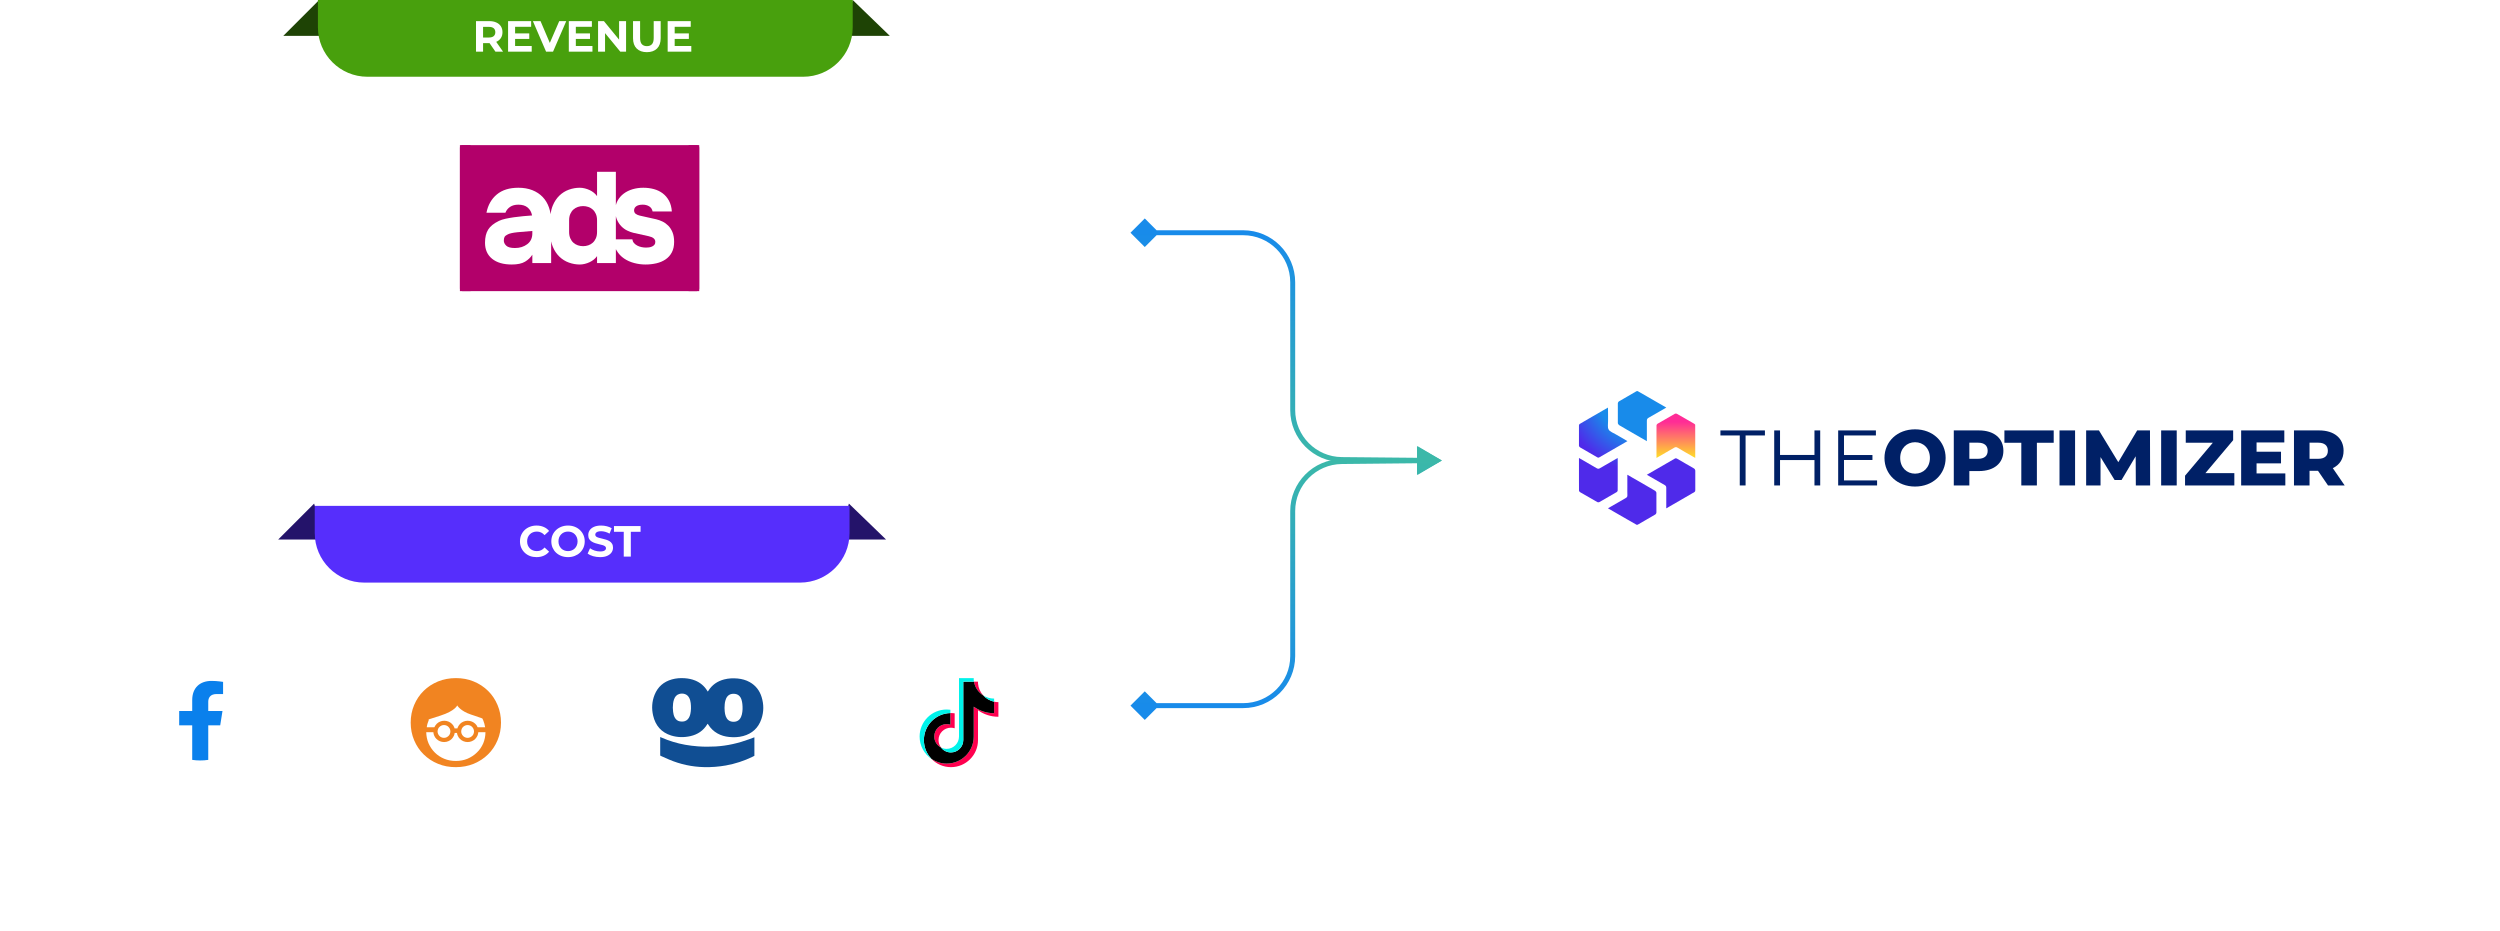 <svg width="548" height="204" viewBox="0 0 548 204" fill="none" xmlns="http://www.w3.org/2000/svg">
<g filter="url(#filter0_d_962_7685)">
<rect x="4" y="7.816" width="246.935" height="80.864" rx="10.854" fill="white"/>
</g>
<path d="M62.09 7.869L69.959 0L72.401 7.869H62.09Z" fill="#1E4305"/>
<path d="M195.055 7.869L186.914 0L184.743 7.869H195.055Z" fill="#1E4305"/>
<path d="M69.688 0H186.914V5.97C186.914 11.964 182.054 16.824 176.059 16.824H80.542C74.547 16.824 69.688 11.964 69.688 5.97V0Z" fill="#48A00D"/>
<path d="M104.34 11.32V4.628H107.237C107.836 4.628 108.352 4.727 108.786 4.925C109.219 5.116 109.554 5.393 109.789 5.756C110.025 6.12 110.143 6.553 110.143 7.057C110.143 7.554 110.025 7.984 109.789 8.347C109.554 8.704 109.219 8.978 108.786 9.169C108.352 9.361 107.836 9.456 107.237 9.456H105.201L105.889 8.777V11.32H104.34ZM108.594 11.32L106.922 8.892H108.575L110.267 11.32H108.594ZM105.889 8.949L105.201 8.223H107.151C107.629 8.223 107.986 8.121 108.222 7.917C108.457 7.707 108.575 7.42 108.575 7.057C108.575 6.687 108.457 6.4 108.222 6.196C107.986 5.992 107.629 5.89 107.151 5.89H105.201L105.889 5.154V8.949ZM112.795 7.324H116.016V8.529H112.795V7.324ZM112.909 10.078H116.552V11.32H111.37V4.628H116.427V5.871H112.909V10.078ZM119.698 11.32L116.811 4.628H118.484L121.008 10.556H120.023L122.585 4.628H124.124L121.228 11.32H119.698ZM126.108 7.324H129.329V8.529H126.108V7.324ZM126.222 10.078H129.865V11.32H124.683V4.628H129.74V5.871H126.222V10.078ZM131.097 11.32V4.628H132.378L136.326 9.447H135.705V4.628H137.234V11.32H135.963L132.005 6.502H132.626V11.32H131.097ZM141.791 11.435C140.841 11.435 140.099 11.171 139.563 10.642C139.028 10.113 138.76 9.357 138.76 8.376V4.628H140.309V8.319C140.309 8.956 140.44 9.415 140.701 9.695C140.962 9.976 141.329 10.116 141.8 10.116C142.272 10.116 142.638 9.976 142.9 9.695C143.161 9.415 143.292 8.956 143.292 8.319V4.628H144.821V8.376C144.821 9.357 144.553 10.113 144.018 10.642C143.483 11.171 142.74 11.435 141.791 11.435ZM147.776 7.324H150.998V8.529H147.776V7.324ZM147.891 10.078H151.533V11.32H146.352V4.628H151.409V5.871H147.891V10.078Z" fill="white"/>
<g filter="url(#filter1_d_962_7685)">
<rect x="4" y="117.986" width="246.935" height="80.864" rx="10.854" fill="white"/>
</g>
<path d="M60.984 118.258L68.854 110.389L71.296 118.258H60.984Z" fill="#24136A"/>
<path d="M194.219 118.258L186.078 110.389L183.907 118.258H194.219Z" fill="#24136A"/>
<path d="M68.992 110.883H186.218V116.853C186.218 122.847 181.359 127.707 175.364 127.707H79.847C73.852 127.707 68.992 122.847 68.992 116.853V110.883Z" fill="#562EFC"/>
<path d="M117.602 122.123C117.085 122.123 116.604 122.04 116.158 121.874C115.718 121.702 115.336 121.46 115.011 121.147C114.686 120.835 114.431 120.469 114.246 120.048C114.068 119.627 113.978 119.165 113.978 118.662C113.978 118.158 114.068 117.696 114.246 117.276C114.431 116.855 114.686 116.489 115.011 116.176C115.342 115.864 115.728 115.625 116.168 115.459C116.607 115.287 117.088 115.201 117.611 115.201C118.191 115.201 118.714 115.303 119.179 115.507C119.651 115.705 120.046 115.998 120.364 116.387L119.37 117.304C119.141 117.043 118.886 116.849 118.605 116.721C118.325 116.587 118.019 116.52 117.688 116.52C117.375 116.52 117.088 116.571 116.827 116.673C116.566 116.775 116.34 116.922 116.148 117.113C115.957 117.304 115.807 117.531 115.699 117.792C115.597 118.053 115.546 118.343 115.546 118.662C115.546 118.981 115.597 119.27 115.699 119.532C115.807 119.793 115.957 120.019 116.148 120.211C116.34 120.402 116.566 120.548 116.827 120.65C117.088 120.752 117.375 120.803 117.688 120.803C118.019 120.803 118.325 120.74 118.605 120.612C118.886 120.478 119.141 120.277 119.37 120.01L120.364 120.928C120.046 121.316 119.651 121.613 119.179 121.817C118.714 122.021 118.188 122.123 117.602 122.123ZM124.52 122.123C123.991 122.123 123.501 122.036 123.048 121.864C122.602 121.692 122.213 121.45 121.882 121.138C121.557 120.826 121.302 120.459 121.117 120.038C120.939 119.618 120.849 119.159 120.849 118.662C120.849 118.165 120.939 117.706 121.117 117.285C121.302 116.865 121.56 116.498 121.891 116.186C122.223 115.874 122.612 115.631 123.058 115.459C123.504 115.287 123.988 115.201 124.511 115.201C125.04 115.201 125.524 115.287 125.964 115.459C126.41 115.631 126.796 115.874 127.121 116.186C127.452 116.498 127.71 116.865 127.895 117.285C128.08 117.699 128.172 118.158 128.172 118.662C128.172 119.159 128.08 119.621 127.895 120.048C127.71 120.469 127.452 120.835 127.121 121.147C126.796 121.453 126.41 121.692 125.964 121.864C125.524 122.036 125.043 122.123 124.52 122.123ZM124.511 120.803C124.81 120.803 125.084 120.752 125.333 120.65C125.588 120.548 125.811 120.402 126.002 120.211C126.193 120.019 126.34 119.793 126.442 119.532C126.55 119.27 126.605 118.981 126.605 118.662C126.605 118.343 126.55 118.053 126.442 117.792C126.34 117.531 126.193 117.304 126.002 117.113C125.817 116.922 125.598 116.775 125.343 116.673C125.088 116.571 124.81 116.52 124.511 116.52C124.211 116.52 123.934 116.571 123.679 116.673C123.431 116.775 123.211 116.922 123.02 117.113C122.828 117.304 122.679 117.531 122.57 117.792C122.468 118.053 122.417 118.343 122.417 118.662C122.417 118.974 122.468 119.264 122.57 119.532C122.679 119.793 122.825 120.019 123.01 120.211C123.201 120.402 123.424 120.548 123.679 120.65C123.934 120.752 124.211 120.803 124.511 120.803ZM131.535 122.123C131 122.123 130.487 122.052 129.996 121.912C129.505 121.766 129.11 121.578 128.81 121.348L129.336 120.182C129.623 120.386 129.961 120.555 130.35 120.689C130.745 120.816 131.143 120.88 131.545 120.88C131.851 120.88 132.096 120.851 132.281 120.794C132.472 120.73 132.612 120.644 132.701 120.536C132.791 120.427 132.835 120.303 132.835 120.163C132.835 119.984 132.765 119.844 132.625 119.742C132.485 119.634 132.3 119.548 132.07 119.484C131.841 119.414 131.586 119.35 131.306 119.293C131.032 119.229 130.754 119.153 130.474 119.063C130.2 118.974 129.948 118.859 129.719 118.719C129.489 118.579 129.301 118.394 129.155 118.165C129.014 117.935 128.944 117.642 128.944 117.285C128.944 116.903 129.046 116.555 129.25 116.243C129.461 115.925 129.773 115.673 130.187 115.488C130.608 115.297 131.134 115.201 131.764 115.201C132.185 115.201 132.599 115.252 133.007 115.354C133.415 115.45 133.775 115.596 134.088 115.794L133.61 116.97C133.297 116.791 132.985 116.661 132.673 116.578C132.36 116.489 132.054 116.444 131.755 116.444C131.455 116.444 131.21 116.479 131.019 116.549C130.828 116.619 130.691 116.712 130.608 116.826C130.525 116.935 130.483 117.062 130.483 117.209C130.483 117.381 130.554 117.521 130.694 117.629C130.834 117.731 131.019 117.814 131.248 117.878C131.478 117.942 131.729 118.005 132.003 118.069C132.284 118.133 132.561 118.206 132.835 118.289C133.116 118.372 133.371 118.483 133.6 118.624C133.829 118.764 134.014 118.949 134.154 119.178C134.301 119.408 134.374 119.698 134.374 120.048C134.374 120.424 134.269 120.768 134.059 121.081C133.849 121.393 133.533 121.645 133.112 121.836C132.698 122.027 132.172 122.123 131.535 122.123ZM136.725 122.008V116.578H134.584V115.316H140.415V116.578H138.274V122.008H136.725Z" fill="white"/>
<g filter="url(#filter2_d_962_7685)">
<ellipse cx="44.413" cy="158.401" rx="18.706" ry="18.706" fill="white"/>
</g>
<path d="M48.27 158.991L48.768 155.858H45.649V153.826C45.649 152.969 46.084 152.133 47.481 152.133H48.9V149.466C48.9 149.466 47.613 149.254 46.382 149.254C43.812 149.254 42.133 150.755 42.133 153.47V155.858H39.277V158.991H42.133V166.564C42.707 166.651 43.294 166.695 43.891 166.695C44.489 166.695 45.075 166.651 45.649 166.564V158.991H48.27Z" fill="#0A80EC"/>
<g filter="url(#filter3_d_962_7685)">
<ellipse cx="99.784" cy="158.401" rx="18.706" ry="18.706" fill="white"/>
</g>
<path d="M109.059 154.533C108.553 153.336 107.862 152.3 106.965 151.426C106.067 150.551 105.031 149.861 103.834 149.377C102.637 148.871 101.325 148.641 99.921 148.641C98.517 148.641 97.205 148.894 96.008 149.377C94.811 149.884 93.752 150.551 92.878 151.426C91.98 152.3 91.289 153.336 90.783 154.533C90.277 155.73 90.023 157.019 90.023 158.4C90.023 159.781 90.277 161.07 90.783 162.267C91.289 163.464 91.98 164.5 92.878 165.374C93.775 166.249 94.811 166.94 96.008 167.423C97.205 167.929 98.517 168.16 99.921 168.16C101.325 168.16 102.637 167.906 103.834 167.423C105.031 166.917 106.09 166.249 106.965 165.374C107.862 164.5 108.553 163.464 109.059 162.267C109.566 161.07 109.819 159.781 109.819 158.4C109.819 157.019 109.566 155.73 109.059 154.533ZM93.983 157.687C95.087 157.318 96.561 156.858 96.561 156.858C99.783 155.822 100.22 154.625 100.22 154.625C100.22 154.625 100.888 155.845 103.236 156.628C103.236 156.628 104.525 157.042 105.722 157.479C105.791 157.594 105.837 157.71 105.906 157.848C106.113 158.354 106.251 158.86 106.343 159.413H104.686V159.39C104.571 159.114 104.41 158.86 104.179 158.653C103.972 158.446 103.719 158.285 103.443 158.17C103.167 158.055 102.844 157.986 102.522 157.986C102.177 157.986 101.878 158.055 101.601 158.17C101.325 158.285 101.072 158.446 100.865 158.653C100.658 158.86 100.497 159.114 100.358 159.39C100.312 159.482 100.289 159.574 100.266 159.666H99.645C99.622 159.574 99.599 159.482 99.553 159.39C99.438 159.114 99.277 158.86 99.046 158.653C98.839 158.446 98.586 158.285 98.31 158.17C98.034 158.055 97.711 157.986 97.389 157.986C97.044 157.986 96.745 158.055 96.468 158.17C96.192 158.285 95.939 158.446 95.732 158.653C95.525 158.86 95.364 159.114 95.225 159.39C95.225 159.39 95.225 159.413 95.202 159.413H93.545C93.614 158.86 93.775 158.331 93.983 157.848C93.936 157.802 93.96 157.756 93.983 157.687ZM103.903 160.334C103.903 160.541 103.857 160.702 103.788 160.886C103.719 161.047 103.627 161.208 103.489 161.323C103.374 161.438 103.213 161.554 103.052 161.623C102.89 161.692 102.706 161.738 102.499 161.738C102.292 161.738 102.108 161.692 101.947 161.623C101.786 161.554 101.624 161.461 101.509 161.323C101.394 161.208 101.279 161.047 101.21 160.886C101.141 160.725 101.095 160.541 101.095 160.334C101.095 160.149 101.141 159.965 101.21 159.781C101.279 159.62 101.371 159.459 101.509 159.344C101.624 159.229 101.786 159.114 101.947 159.045C102.108 158.976 102.292 158.93 102.499 158.93C102.706 158.93 102.89 158.976 103.052 159.045C103.213 159.114 103.374 159.206 103.489 159.344C103.604 159.459 103.719 159.62 103.788 159.781C103.857 159.942 103.903 160.126 103.903 160.334ZM98.724 160.334C98.724 160.541 98.678 160.702 98.609 160.886C98.54 161.047 98.448 161.208 98.31 161.323C98.172 161.438 98.034 161.554 97.873 161.623C97.711 161.692 97.527 161.738 97.32 161.738C97.113 161.738 96.929 161.692 96.768 161.623C96.606 161.554 96.445 161.461 96.33 161.323C96.215 161.208 96.1 161.047 96.031 160.886C95.962 160.725 95.916 160.541 95.916 160.334C95.916 160.149 95.962 159.965 96.031 159.781C96.1 159.62 96.192 159.459 96.33 159.344C96.445 159.229 96.606 159.114 96.768 159.045C96.929 158.976 97.113 158.93 97.32 158.93C97.527 158.93 97.711 158.976 97.873 159.045C98.034 159.114 98.195 159.206 98.31 159.344C98.425 159.459 98.54 159.62 98.609 159.781C98.678 159.942 98.724 160.126 98.724 160.334ZM104.525 164.96C103.949 165.536 103.259 165.973 102.476 166.318C101.693 166.64 100.842 166.802 99.921 166.802C99 166.802 98.149 166.64 97.366 166.318C96.584 165.996 95.893 165.536 95.317 164.96C94.742 164.385 94.282 163.717 93.936 162.935C93.614 162.175 93.453 161.369 93.43 160.495H94.995C95.018 160.771 95.064 161.024 95.179 161.254C95.294 161.53 95.456 161.784 95.686 161.991C95.893 162.198 96.146 162.359 96.422 162.474C96.699 162.589 97.021 162.658 97.343 162.658C97.688 162.658 97.988 162.589 98.264 162.474C98.54 162.359 98.793 162.198 99 161.991C99.208 161.784 99.369 161.53 99.507 161.254C99.576 161.07 99.645 160.863 99.668 160.656H100.174C100.197 160.863 100.243 161.07 100.335 161.254C100.451 161.53 100.612 161.784 100.842 161.991C101.049 162.198 101.302 162.359 101.578 162.474C101.855 162.589 102.177 162.658 102.499 162.658C102.844 162.658 103.144 162.589 103.42 162.474C103.696 162.359 103.949 162.198 104.156 161.991C104.364 161.784 104.525 161.53 104.663 161.254C104.755 161.024 104.824 160.771 104.847 160.495H106.412C106.412 161.369 106.228 162.198 105.929 162.935C105.583 163.717 105.123 164.408 104.525 164.96Z" fill="#F18421"/>
<g filter="url(#filter4_d_962_7685)">
<ellipse cx="155.151" cy="158.401" rx="18.706" ry="18.706" fill="white"/>
</g>
<path d="M155.151 151.582C155.193 151.528 155.229 151.485 155.256 151.442C156.083 150.11 157.271 149.31 158.739 148.929C159.713 148.677 160.697 148.639 161.692 148.73C162.629 148.822 163.52 149.058 164.348 149.525C165.644 150.255 166.509 151.367 166.951 152.811C167.446 154.412 167.441 156.023 166.899 157.607C166.228 159.583 164.863 160.807 162.91 161.339C161.895 161.618 160.859 161.65 159.817 161.543C158.911 161.451 158.052 161.21 157.255 160.759C156.448 160.308 155.761 159.653 155.271 158.853C155.24 158.799 155.203 158.745 155.167 158.691C155.151 158.675 155.136 158.665 155.12 158.654C155.094 158.681 155.068 158.708 155.047 158.734C154.183 160.163 152.923 161 151.35 161.355C149.928 161.677 148.507 161.656 147.111 161.221C144.986 160.555 143.674 159.062 143.164 156.844C142.81 155.308 142.893 153.783 143.481 152.312C144.19 150.535 145.486 149.434 147.267 148.929C148.194 148.666 149.142 148.596 150.1 148.666C150.886 148.725 151.647 148.87 152.381 149.171C153.495 149.627 154.386 150.374 155.032 151.421C155.052 151.453 155.073 151.491 155.094 151.523C155.11 151.544 155.131 151.566 155.151 151.582ZM147.481 155.126C147.502 155.432 147.512 155.738 147.548 156.039C147.601 156.474 147.694 156.893 147.908 157.279C148.163 157.741 148.527 158.042 149.043 158.128C149.267 158.165 149.491 158.181 149.72 158.16C150.267 158.111 150.694 157.843 150.991 157.36C151.147 157.097 151.256 156.812 151.319 156.511C151.491 155.717 151.496 154.911 151.402 154.111C151.35 153.692 151.251 153.289 151.043 152.919C150.829 152.532 150.522 152.258 150.105 152.13C149.699 152.001 149.267 152.001 148.861 152.13C148.278 152.312 147.944 152.747 147.746 153.311C147.538 153.896 147.496 154.508 147.481 155.126ZM158.817 155.185C158.828 155.4 158.828 155.674 158.859 155.947C158.89 156.318 158.968 156.678 159.093 157.027C159.354 157.693 159.807 158.111 160.515 158.197C161.317 158.294 162.072 158.015 162.442 157.129C162.515 156.957 162.572 156.785 162.619 156.608C162.801 155.856 162.801 155.094 162.728 154.326C162.697 154.004 162.634 153.692 162.541 153.386C162.291 152.586 161.76 152.124 160.926 152.081C160.135 152.038 159.51 152.35 159.161 153.123C159.093 153.284 159.031 153.451 158.989 153.622C158.849 154.111 158.838 154.621 158.817 155.185ZM165.363 161.613V165.672C165.223 165.742 165.087 165.817 164.947 165.887C163.098 166.789 161.135 167.428 159.119 167.788C157.547 168.067 155.953 168.191 154.365 168.153C151.714 168.099 149.095 167.535 146.642 166.488C146.075 166.247 145.507 165.989 144.945 165.737C144.867 165.704 144.794 165.656 144.716 165.618V161.554C144.83 161.602 144.919 161.639 145.012 161.677C146.679 162.407 148.423 162.939 150.204 163.256C151.121 163.417 152.043 163.53 152.969 163.599C154.271 163.696 155.578 163.701 156.88 163.626C159.421 163.476 161.879 162.907 164.275 162.021C164.566 161.913 164.863 161.801 165.155 161.688C165.212 161.661 165.28 161.639 165.363 161.613Z" fill="#104E93"/>
<g filter="url(#filter5_d_962_7685)">
<ellipse cx="210.522" cy="158.401" rx="18.706" ry="18.706" fill="white"/>
</g>
<path d="M214.379 155.687C215.639 156.588 217.183 157.117 218.851 157.117V153.91C218.535 153.91 218.22 153.877 217.912 153.812V156.336C216.244 156.336 214.701 155.807 213.44 154.906V161.451C213.44 164.725 210.784 167.379 207.509 167.379C206.287 167.379 205.151 167.01 204.207 166.377C205.284 167.477 206.786 168.16 208.448 168.16C211.724 168.16 214.379 165.506 214.379 162.232V155.687H214.379V155.687ZM215.538 152.451C214.893 151.748 214.471 150.839 214.379 149.834V149.422H213.489C213.713 150.699 214.477 151.79 215.538 152.451ZM206.279 163.864C205.919 163.393 205.725 162.816 205.725 162.222C205.725 160.725 206.94 159.511 208.439 159.511C208.718 159.511 208.995 159.554 209.262 159.638V156.359C208.951 156.316 208.637 156.298 208.323 156.305V158.857C208.056 158.773 207.779 158.73 207.499 158.73C206.001 158.73 204.786 159.944 204.786 161.442C204.786 162.501 205.393 163.418 206.279 163.864Z" fill="#FF004F"/>
<path d="M213.443 154.906C214.704 155.807 216.247 156.336 217.915 156.336V153.812C216.984 153.614 216.16 153.128 215.54 152.451C214.48 151.79 213.716 150.699 213.492 149.422H211.154V162.232C211.149 163.725 209.937 164.934 208.441 164.934C207.56 164.934 206.777 164.514 206.282 163.864C205.396 163.418 204.789 162.501 204.789 161.442C204.789 159.944 206.004 158.73 207.502 158.73C207.789 158.73 208.066 158.775 208.326 158.857V156.305C205.108 156.372 202.52 159 202.52 162.232C202.52 163.845 203.164 165.308 204.21 166.377C205.154 167.01 206.29 167.379 207.512 167.379C210.788 167.379 213.443 164.725 213.443 161.451V154.906H213.443Z" fill="black"/>
<path d="M217.912 153.811V153.129C217.073 153.13 216.25 152.895 215.538 152.451C216.168 153.141 216.999 153.616 217.912 153.811ZM213.49 149.421C213.468 149.299 213.452 149.176 213.441 149.053V148.641H210.213V161.451C210.208 162.944 208.995 164.153 207.5 164.153C207.061 164.153 206.646 164.049 206.279 163.864C206.775 164.514 207.558 164.934 208.439 164.934C209.934 164.934 211.147 163.725 211.152 162.231V149.421H213.49ZM208.323 156.305V155.578C208.054 155.541 207.782 155.523 207.51 155.523C204.234 155.523 201.578 158.177 201.578 161.451C201.578 163.503 202.622 165.312 204.208 166.376C203.162 165.307 202.517 163.845 202.517 162.231C202.517 158.999 205.105 156.371 208.323 156.305Z" fill="#00F2EA"/>
<g clip-path="url(#clip0_962_7685)">
<path d="M151.523 33.914H103.145V61.892H151.523V33.914Z" fill="white"/>
<path d="M111.312 51.375C110.958 51.541 110.724 51.723 110.609 51.92C110.495 52.118 110.438 52.393 110.438 52.746C110.438 53.141 110.614 53.509 110.969 53.852C111.323 54.195 111.958 54.366 112.875 54.366C113.937 54.366 114.837 54.086 115.577 53.525C116.316 52.964 116.686 52.175 116.686 51.157V50.627C115.499 50.71 114.405 50.804 113.406 50.907C112.406 51.012 111.708 51.167 111.312 51.375Z" fill="#B2006A"/>
<path d="M129.92 45.922C129.639 45.672 129.316 45.485 128.952 45.361C128.587 45.236 128.207 45.174 127.812 45.174C127.416 45.174 127.035 45.236 126.671 45.361C126.307 45.485 125.984 45.672 125.703 45.922C125.421 46.171 125.192 46.493 125.016 46.887C124.838 47.282 124.75 47.75 124.75 48.29V50.845C124.75 51.385 124.838 51.853 125.016 52.247C125.192 52.642 125.421 52.964 125.703 53.213C125.984 53.463 126.307 53.649 126.671 53.774C127.035 53.899 127.416 53.961 127.812 53.961C128.207 53.961 128.587 53.899 128.952 53.774C129.316 53.649 129.639 53.463 129.92 53.213C130.202 52.964 130.431 52.642 130.608 52.247C130.785 51.853 130.873 51.385 130.873 50.845V48.29C130.873 47.75 130.785 47.282 130.608 46.887C130.431 46.493 130.202 46.171 129.92 45.922Z" fill="#B2006A"/>
<path d="M147.269 55.317C146.935 55.951 146.477 56.465 145.894 56.859C145.31 57.254 144.639 57.54 143.879 57.716C143.118 57.892 142.321 57.981 141.489 57.981C140.655 57.981 139.827 57.872 139.005 57.654C138.182 57.436 137.443 57.104 136.787 56.657C136.131 56.21 135.594 55.639 135.178 54.943C135.113 54.834 135.054 54.721 134.998 54.607V57.67H130.874V56.143C130.687 56.413 130.452 56.662 130.171 56.89C129.89 57.119 129.582 57.311 129.249 57.467C128.916 57.623 128.562 57.748 128.187 57.841C127.812 57.934 127.448 57.981 127.094 57.981C126.281 57.981 125.485 57.841 124.704 57.56C123.923 57.28 123.23 56.849 122.626 56.268C122.022 55.686 121.537 54.958 121.173 54.086C121.02 53.719 120.901 53.322 120.812 52.9V57.67H116.688V55.831C116.313 56.434 115.782 56.943 115.094 57.358C114.407 57.773 113.439 57.981 112.189 57.981C110.335 57.981 108.893 57.56 107.862 56.719C106.831 55.878 106.315 54.709 106.315 53.213C106.315 52.029 106.545 51.069 107.003 50.331C107.461 49.594 108.253 48.955 109.377 48.415C109.773 48.228 110.257 48.072 110.83 47.947C111.403 47.823 112.017 47.713 112.673 47.62C113.33 47.526 114.001 47.449 114.688 47.386C115.376 47.324 116.021 47.272 116.625 47.23V47.199C116.479 46.472 116.157 45.901 115.657 45.486C115.157 45.07 114.48 44.862 113.626 44.862C112.897 44.862 112.293 45.023 111.814 45.345C111.335 45.667 110.991 46.099 110.783 46.638H106.628C106.961 44.956 107.716 43.621 108.893 42.634C110.069 41.648 111.647 41.154 113.626 41.154C114.771 41.154 115.792 41.331 116.688 41.684C117.583 42.037 118.338 42.536 118.953 43.179C119.567 43.824 120.031 44.597 120.343 45.501C120.5 45.955 120.617 46.436 120.695 46.945C120.778 46.248 120.937 45.615 121.173 45.049C121.537 44.177 122.022 43.45 122.626 42.868C123.23 42.287 123.923 41.855 124.704 41.575C125.485 41.294 126.281 41.154 127.094 41.154C127.448 41.154 127.812 41.201 128.187 41.294C128.562 41.388 128.916 41.513 129.249 41.668C129.582 41.824 129.89 42.016 130.171 42.245C130.452 42.474 130.687 42.723 130.874 42.993V37.652H134.998V44.966C135.081 44.625 135.203 44.304 135.365 44.005C135.698 43.393 136.146 42.873 136.709 42.447C137.271 42.022 137.922 41.699 138.661 41.481C139.401 41.263 140.187 41.154 141.02 41.154C141.833 41.154 142.603 41.253 143.332 41.45C144.061 41.648 144.707 41.959 145.269 42.385C145.831 42.811 146.289 43.351 146.643 44.005C146.997 44.66 147.206 45.444 147.269 46.358H143.051C142.946 45.839 142.691 45.46 142.285 45.221C141.879 44.982 141.416 44.862 140.895 44.862C140.291 44.862 139.828 44.971 139.505 45.19C139.182 45.408 139.01 45.703 138.989 46.077C138.989 46.431 139.109 46.696 139.348 46.872C139.588 47.049 139.885 47.179 140.239 47.262L143.863 48.072C144.301 48.176 144.748 48.337 145.207 48.555C145.664 48.773 146.086 49.074 146.472 49.459C146.857 49.843 147.169 50.326 147.409 50.907C147.648 51.489 147.768 52.196 147.768 53.026C147.768 53.92 147.602 54.683 147.269 55.317ZM152.716 31.816H101.367C101.061 31.816 100.812 32.064 100.812 32.37V63.263C100.812 63.569 101.061 63.816 101.367 63.816H152.716C153.023 63.816 153.272 63.569 153.272 63.263V32.37C153.272 32.064 153.023 31.816 152.716 31.816Z" fill="#B2006A"/>
<path d="M142.205 51.779L138.831 51.032C138.394 50.928 137.941 50.762 137.472 50.533C137.004 50.305 136.577 49.993 136.191 49.598C135.806 49.204 135.488 48.721 135.238 48.149C135.134 47.911 135.057 47.649 134.996 47.373V52.465H138.613C138.654 52.777 138.774 53.047 138.972 53.275C139.17 53.504 139.409 53.691 139.69 53.836C139.972 53.981 140.279 54.091 140.612 54.163C140.945 54.236 141.278 54.272 141.612 54.272C141.82 54.272 142.038 54.257 142.268 54.226C142.497 54.194 142.715 54.132 142.924 54.039C143.132 53.945 143.304 53.82 143.439 53.665C143.575 53.509 143.643 53.296 143.643 53.026C143.643 52.403 143.163 51.988 142.205 51.779Z" fill="#B2006A"/>
<path d="M103.144 31.816H100.812V63.816H103.144V31.816Z" fill="#B2006A"/>
<path d="M153.273 31.816H150.941V63.816H153.273V31.816Z" fill="#B2006A"/>
</g>
<g filter="url(#filter6_d_962_7685)">
<rect x="316.059" y="62.943" width="227.94" height="72.748" rx="10.854" fill="white"/>
<path d="M363.108 92.213C363.091 92.917 363.1 93.628 363.1 94.417V97.649C363.1 98.181 363.1 98.729 363.1 99.321C364.446 98.549 365.706 97.829 366.958 97.092C367.232 96.929 367.438 96.895 367.73 97.075C368.861 97.761 370.019 98.412 371.168 99.072C371.288 99.141 371.416 99.201 371.596 99.304C371.596 98.721 371.596 98.172 371.596 97.623V94.408C371.596 93.585 371.596 92.831 371.588 92.076C371.588 91.982 371.45 91.871 371.348 91.811C370.087 91.073 368.827 90.344 367.558 89.633C367.447 89.573 367.249 89.573 367.138 89.633C365.86 90.353 364.583 91.09 363.314 91.836C363.203 91.896 363.108 92.076 363.1 92.205L363.108 92.213Z" fill="url(#paint0_linear_962_7685)"/>
<path d="M354.887 92.112C355.462 92.472 356.053 92.798 356.705 93.175L359.637 94.864C360.066 95.112 360.512 95.37 360.992 95.644C360.992 94.092 361 92.643 360.992 91.186C360.992 90.86 361.077 90.671 361.377 90.508C362.663 89.788 363.924 89.042 365.253 88.279C364.704 87.962 364.19 87.662 363.675 87.371L361 85.827C360.289 85.416 359.637 85.03 358.977 84.67C358.908 84.627 358.754 84.67 358.668 84.721C357.391 85.45 356.122 86.187 354.853 86.933C354.742 87.002 354.63 87.199 354.63 87.336C354.613 88.777 354.613 90.217 354.63 91.657C354.63 91.812 354.767 92.026 354.904 92.112H354.887Z" fill="url(#paint1_radial_962_7685)"/>
<path d="M346.357 97.007C347.608 97.753 348.869 98.473 350.138 99.193C350.232 99.245 350.403 99.288 350.481 99.236C351.132 98.876 351.775 98.499 352.478 98.087L355.076 96.587C355.616 96.287 356.156 95.961 356.731 95.635C355.573 94.967 354.476 94.272 353.318 93.689C352.65 93.346 352.41 92.943 352.452 92.197C352.53 90.92 352.47 89.634 352.47 88.279C352.092 88.502 351.724 88.708 351.364 88.914L348.217 90.731C347.514 91.134 346.88 91.494 346.254 91.88C346.168 91.932 346.108 92.094 346.108 92.197C346.099 93.672 346.099 95.138 346.108 96.613C346.108 96.75 346.228 96.93 346.348 97.007H346.357Z" fill="url(#paint2_radial_962_7685)"/>
<path d="M354.595 106.438C354.613 105.735 354.604 105.024 354.604 104.261V101.02C354.604 100.48 354.604 99.931 354.604 99.339C354.441 99.425 354.321 99.477 354.21 99.545C353.035 100.222 351.86 100.883 350.694 101.577C350.429 101.731 350.249 101.714 350 101.577C348.74 100.831 347.462 100.102 346.108 99.322C346.108 99.931 346.108 100.497 346.108 101.046V104.226C346.108 105.024 346.099 105.752 346.116 106.473C346.116 106.593 346.245 106.756 346.356 106.824C347.608 107.561 348.877 108.29 350.146 109.002C350.257 109.062 350.454 109.062 350.566 109.002C351.843 108.282 353.121 107.544 354.39 106.798C354.501 106.738 354.595 106.558 354.604 106.43L354.595 106.438Z" fill="url(#paint3_radial_962_7685)"/>
<path d="M362.818 106.532C362.243 106.172 361.652 105.846 360.974 105.452L357.845 103.652C357.485 103.437 357.108 103.231 356.713 103C356.713 103.943 356.713 104.8 356.713 105.658C356.713 106.267 356.696 106.867 356.722 107.475C356.739 107.793 356.636 107.964 356.353 108.118C355.067 108.839 353.807 109.584 352.461 110.356C352.881 110.596 353.284 110.828 353.678 111.059L356.713 112.808C357.425 113.22 358.077 113.605 358.737 113.966C358.805 114.008 358.96 113.966 359.045 113.914C360.323 113.185 361.592 112.448 362.861 111.702C362.972 111.634 363.084 111.436 363.084 111.299C363.101 109.859 363.101 108.418 363.084 106.978C363.084 106.824 362.946 106.609 362.809 106.524L362.818 106.532Z" fill="url(#paint4_radial_962_7685)"/>
<path d="M371.59 102.039C371.59 101.902 371.47 101.713 371.358 101.645C370.107 100.899 368.846 100.179 367.577 99.458C367.475 99.398 367.286 99.373 367.192 99.424C366.549 99.776 365.923 100.153 365.228 100.556L362.622 102.065C362.082 102.365 361.55 102.682 360.984 103.008C362.313 103.779 363.591 104.525 364.885 105.254C365.168 105.408 365.254 105.588 365.245 105.897C365.228 107.226 365.245 108.546 365.245 109.875V110.372C365.751 110.081 366.223 109.815 366.669 109.549L369.498 107.912C370.201 107.509 370.835 107.149 371.453 106.772C371.547 106.712 371.607 106.532 371.607 106.412C371.616 104.954 371.624 103.496 371.607 102.039H371.59Z" fill="url(#paint5_radial_962_7685)"/>
<path d="M381.356 105.349H382.632V94.389H386.871V93.286H377.117V94.389H381.356V105.349Z" fill="#002066"/>
<path d="M397.731 93.286V98.663H390.183V93.286H388.908V105.349H390.183V99.783H397.731V105.349H398.989V93.286H397.731Z" fill="#002066"/>
<path d="M404.202 104.246V99.766H410.44V98.68H404.202V94.389H411.198V93.286H402.927V105.349H411.457V104.246H404.202Z" fill="#002066"/>
<path d="M419.779 105.59C423.64 105.59 426.483 102.937 426.483 99.318C426.483 95.699 423.64 93.045 419.779 93.045C415.919 93.045 413.076 95.699 413.076 99.318C413.076 102.937 415.919 105.59 419.779 105.59ZM419.779 102.764C417.953 102.764 416.522 101.403 416.522 99.318C416.522 97.233 417.953 95.871 419.779 95.871C421.606 95.871 423.036 97.233 423.036 99.318C423.036 101.403 421.606 102.764 419.779 102.764Z" fill="#002066"/>
<path d="M433.785 93.286H428.27V105.349H431.682V102.196H433.785C437.076 102.196 439.144 100.49 439.144 97.749C439.144 94.992 437.076 93.286 433.785 93.286ZM433.578 99.507H431.682V95.975H433.578C434.991 95.975 435.697 96.629 435.697 97.749C435.697 98.852 434.991 99.507 433.578 99.507Z" fill="#002066"/>
<path d="M443.072 105.349H446.485V95.992H450.172V93.286H439.367V95.992H443.072V105.349Z" fill="#002066"/>
<path d="M451.444 105.349H454.856V93.286H451.444V105.349Z" fill="#002066"/>
<path d="M471.311 105.349L471.276 93.286H468.467L464.331 100.248L460.092 93.286H457.283V105.349H460.437V99.128L463.522 104.16H465.038L468.14 98.956L468.174 105.349H471.311Z" fill="#002066"/>
<path d="M473.725 105.349H477.137V93.286H473.725V105.349Z" fill="#002066"/>
<path d="M483.425 102.644L489.508 95.423V93.286H479.117V95.992H485.045L478.962 103.212V105.349H489.767V102.644H483.425Z" fill="#002066"/>
<path d="M494.638 102.713V100.507H499.998V97.956H494.638V95.923H500.722V93.286H491.261V105.349H500.946V102.713H494.638Z" fill="#002066"/>
<path d="M510.301 105.349H513.954L511.352 101.558C512.851 100.834 513.713 99.525 513.713 97.749C513.713 94.992 511.645 93.286 508.354 93.286H502.839V105.349H506.251V102.144H508.112L510.301 105.349ZM510.266 97.749C510.266 98.852 509.56 99.507 508.147 99.507H506.251V95.975H508.147C509.56 95.975 510.266 96.629 510.266 97.749Z" fill="#002066"/>
</g>
<path d="M247.8 51.016L250.934 54.149L254.067 51.016L250.934 47.882L247.8 51.016ZM316.059 100.945L310.662 97.76L310.602 104.027L316.059 100.945ZM294.112 100.736L294.107 101.278L294.112 100.736ZM250.934 51.558H272.507V50.473H250.934V51.558ZM282.819 61.87V89.882H283.904V61.87H282.819ZM294.107 101.278L311.17 101.441L311.18 100.356L294.117 100.193L294.107 101.278ZM282.819 89.882C282.819 96.134 287.855 101.219 294.107 101.278L294.117 100.193C288.461 100.139 283.904 95.538 283.904 89.882H282.819ZM272.507 51.558C278.202 51.558 282.819 56.175 282.819 61.87H283.904C283.904 55.575 278.801 50.473 272.507 50.473V51.558Z" fill="url(#paint6_linear_962_7685)"/>
<path d="M247.8 154.674L250.934 151.54L254.067 154.674L250.934 157.807L247.8 154.674ZM316.059 100.945L310.665 104.134L310.6 97.868L316.059 100.945ZM250.934 154.131H272.507V155.217H250.934V154.131ZM282.819 143.82V112.024H283.904V143.82H282.819ZM294.099 100.628L311.169 100.453L311.181 101.538L294.11 101.713L294.099 100.628ZM282.819 112.024C282.819 105.776 287.85 100.692 294.099 100.628L294.11 101.713C288.456 101.771 283.904 106.371 283.904 112.024H282.819ZM272.507 154.131C278.202 154.131 282.819 149.514 282.819 143.82H283.904C283.904 150.114 278.801 155.217 272.507 155.217V154.131Z" fill="url(#paint7_linear_962_7685)"/>
<defs>
<filter id="filter0_d_962_7685" x="0.813" y="5.692" width="253.307" height="87.239" filterUnits="userSpaceOnUse" color-interpolation-filters="sRGB">
<feFlood flood-opacity="0" result="BackgroundImageFix"/>
<feColorMatrix in="SourceAlpha" type="matrix" values="0 0 0 0 0 0 0 0 0 0 0 0 0 0 0 0 0 0 127 0" result="hardAlpha"/>
<feOffset dy="1.062"/>
<feGaussianBlur stdDeviation="1.593"/>
<feComposite in2="hardAlpha" operator="out"/>
<feColorMatrix type="matrix" values="0 0 0 0 0.102 0 0 0 0 0.086 0 0 0 0 0.259 0 0 0 0.08 0"/>
<feBlend mode="normal" in2="BackgroundImageFix" result="effect1_dropShadow_962_7685"/>
<feBlend mode="normal" in="SourceGraphic" in2="effect1_dropShadow_962_7685" result="shape"/>
</filter>
<filter id="filter1_d_962_7685" x="0.813" y="115.862" width="253.307" height="87.239" filterUnits="userSpaceOnUse" color-interpolation-filters="sRGB">
<feFlood flood-opacity="0" result="BackgroundImageFix"/>
<feColorMatrix in="SourceAlpha" type="matrix" values="0 0 0 0 0 0 0 0 0 0 0 0 0 0 0 0 0 0 127 0" result="hardAlpha"/>
<feOffset dy="1.062"/>
<feGaussianBlur stdDeviation="1.593"/>
<feComposite in2="hardAlpha" operator="out"/>
<feColorMatrix type="matrix" values="0 0 0 0 0.102 0 0 0 0 0.086 0 0 0 0 0.259 0 0 0 0.08 0"/>
<feBlend mode="normal" in2="BackgroundImageFix" result="effect1_dropShadow_962_7685"/>
<feBlend mode="normal" in="SourceGraphic" in2="effect1_dropShadow_962_7685" result="shape"/>
</filter>
<filter id="filter2_d_962_7685" x="18.387" y="134.002" width="52.049" height="52.051" filterUnits="userSpaceOnUse" color-interpolation-filters="sRGB">
<feFlood flood-opacity="0" result="BackgroundImageFix"/>
<feColorMatrix in="SourceAlpha" type="matrix" values="0 0 0 0 0 0 0 0 0 0 0 0 0 0 0 0 0 0 127 0" result="hardAlpha"/>
<feOffset dy="1.627"/>
<feGaussianBlur stdDeviation="3.66"/>
<feComposite in2="hardAlpha" operator="out"/>
<feColorMatrix type="matrix" values="0 0 0 0 0.094 0 0 0 0 0.467 0 0 0 0 0.949 0 0 0 0.04 0"/>
<feBlend mode="normal" in2="BackgroundImageFix" result="effect1_dropShadow_962_7685"/>
<feBlend mode="normal" in="SourceGraphic" in2="effect1_dropShadow_962_7685" result="shape"/>
</filter>
<filter id="filter3_d_962_7685" x="73.758" y="134.002" width="52.049" height="52.051" filterUnits="userSpaceOnUse" color-interpolation-filters="sRGB">
<feFlood flood-opacity="0" result="BackgroundImageFix"/>
<feColorMatrix in="SourceAlpha" type="matrix" values="0 0 0 0 0 0 0 0 0 0 0 0 0 0 0 0 0 0 127 0" result="hardAlpha"/>
<feOffset dy="1.627"/>
<feGaussianBlur stdDeviation="3.66"/>
<feComposite in2="hardAlpha" operator="out"/>
<feColorMatrix type="matrix" values="0 0 0 0 0.094 0 0 0 0 0.467 0 0 0 0 0.949 0 0 0 0.04 0"/>
<feBlend mode="normal" in2="BackgroundImageFix" result="effect1_dropShadow_962_7685"/>
<feBlend mode="normal" in="SourceGraphic" in2="effect1_dropShadow_962_7685" result="shape"/>
</filter>
<filter id="filter4_d_962_7685" x="129.126" y="134.002" width="52.049" height="52.051" filterUnits="userSpaceOnUse" color-interpolation-filters="sRGB">
<feFlood flood-opacity="0" result="BackgroundImageFix"/>
<feColorMatrix in="SourceAlpha" type="matrix" values="0 0 0 0 0 0 0 0 0 0 0 0 0 0 0 0 0 0 127 0" result="hardAlpha"/>
<feOffset dy="1.627"/>
<feGaussianBlur stdDeviation="3.66"/>
<feComposite in2="hardAlpha" operator="out"/>
<feColorMatrix type="matrix" values="0 0 0 0 0.094 0 0 0 0 0.467 0 0 0 0 0.949 0 0 0 0.04 0"/>
<feBlend mode="normal" in2="BackgroundImageFix" result="effect1_dropShadow_962_7685"/>
<feBlend mode="normal" in="SourceGraphic" in2="effect1_dropShadow_962_7685" result="shape"/>
</filter>
<filter id="filter5_d_962_7685" x="184.497" y="134.002" width="52.049" height="52.051" filterUnits="userSpaceOnUse" color-interpolation-filters="sRGB">
<feFlood flood-opacity="0" result="BackgroundImageFix"/>
<feColorMatrix in="SourceAlpha" type="matrix" values="0 0 0 0 0 0 0 0 0 0 0 0 0 0 0 0 0 0 127 0" result="hardAlpha"/>
<feOffset dy="1.627"/>
<feGaussianBlur stdDeviation="3.66"/>
<feComposite in2="hardAlpha" operator="out"/>
<feColorMatrix type="matrix" values="0 0 0 0 0.094 0 0 0 0 0.467 0 0 0 0 0.949 0 0 0 0.04 0"/>
<feBlend mode="normal" in2="BackgroundImageFix" result="effect1_dropShadow_962_7685"/>
<feBlend mode="normal" in="SourceGraphic" in2="effect1_dropShadow_962_7685" result="shape"/>
</filter>
<filter id="filter6_d_962_7685" x="312.872" y="60.819" width="234.315" height="79.121" filterUnits="userSpaceOnUse" color-interpolation-filters="sRGB">
<feFlood flood-opacity="0" result="BackgroundImageFix"/>
<feColorMatrix in="SourceAlpha" type="matrix" values="0 0 0 0 0 0 0 0 0 0 0 0 0 0 0 0 0 0 127 0" result="hardAlpha"/>
<feOffset dy="1.062"/>
<feGaussianBlur stdDeviation="1.593"/>
<feComposite in2="hardAlpha" operator="out"/>
<feColorMatrix type="matrix" values="0 0 0 0 0.102 0 0 0 0 0.086 0 0 0 0 0.259 0 0 0 0.08 0"/>
<feBlend mode="normal" in2="BackgroundImageFix" result="effect1_dropShadow_962_7685"/>
<feBlend mode="normal" in="SourceGraphic" in2="effect1_dropShadow_962_7685" result="shape"/>
</filter>
<linearGradient id="paint0_linear_962_7685" x1="367.352" y1="105.108" x2="367.352" y2="90.387" gradientUnits="userSpaceOnUse">
<stop offset="0.42" stop-color="#FFD62C"/>
<stop offset="0.93" stop-color="#FF2C96"/>
</linearGradient>
<radialGradient id="paint1_radial_962_7685" cx="0" cy="0" r="1" gradientUnits="userSpaceOnUse" gradientTransform="translate(361.335 83.478) scale(25.3 25.3)">
<stop offset="0.47" stop-color="#188BEA"/>
<stop offset="0.76" stop-color="#4F2AEA"/>
</radialGradient>
<radialGradient id="paint2_radial_962_7685" cx="0" cy="0" r="1" gradientUnits="userSpaceOnUse" gradientTransform="translate(361.335 83.478) scale(25.3 25.3)">
<stop offset="0.47" stop-color="#188BEA"/>
<stop offset="0.76" stop-color="#4F2AEA"/>
</radialGradient>
<radialGradient id="paint3_radial_962_7685" cx="0" cy="0" r="1" gradientUnits="userSpaceOnUse" gradientTransform="translate(361.334 83.478) scale(25.3 25.3)">
<stop offset="0.47" stop-color="#188BEA"/>
<stop offset="0.76" stop-color="#4F2AEA"/>
</radialGradient>
<radialGradient id="paint4_radial_962_7685" cx="0" cy="0" r="1" gradientUnits="userSpaceOnUse" gradientTransform="translate(361.335 83.478) scale(25.3 25.3)">
<stop offset="0.47" stop-color="#188BEA"/>
<stop offset="0.76" stop-color="#4F2AEA"/>
</radialGradient>
<radialGradient id="paint5_radial_962_7685" cx="0" cy="0" r="1" gradientUnits="userSpaceOnUse" gradientTransform="translate(346.529 83.477) scale(25.3 25.3)">
<stop offset="0.47" stop-color="#188BEA"/>
<stop offset="0.76" stop-color="#4F2AEA"/>
</radialGradient>
<linearGradient id="paint6_linear_962_7685" x1="283.496" y1="51.016" x2="283.496" y2="100.945" gradientUnits="userSpaceOnUse">
<stop stop-color="#188BEA"/>
<stop offset="1" stop-color="#3BB8A9"/>
</linearGradient>
<linearGradient id="paint7_linear_962_7685" x1="283.496" y1="154.674" x2="283.496" y2="100.945" gradientUnits="userSpaceOnUse">
<stop stop-color="#188BEA"/>
<stop offset="1" stop-color="#3BB8A9"/>
</linearGradient>
<clipPath id="clip0_962_7685">
<rect width="52.459" height="32" fill="white" transform="translate(100.812 31.816)"/>
</clipPath>
</defs>
</svg>
